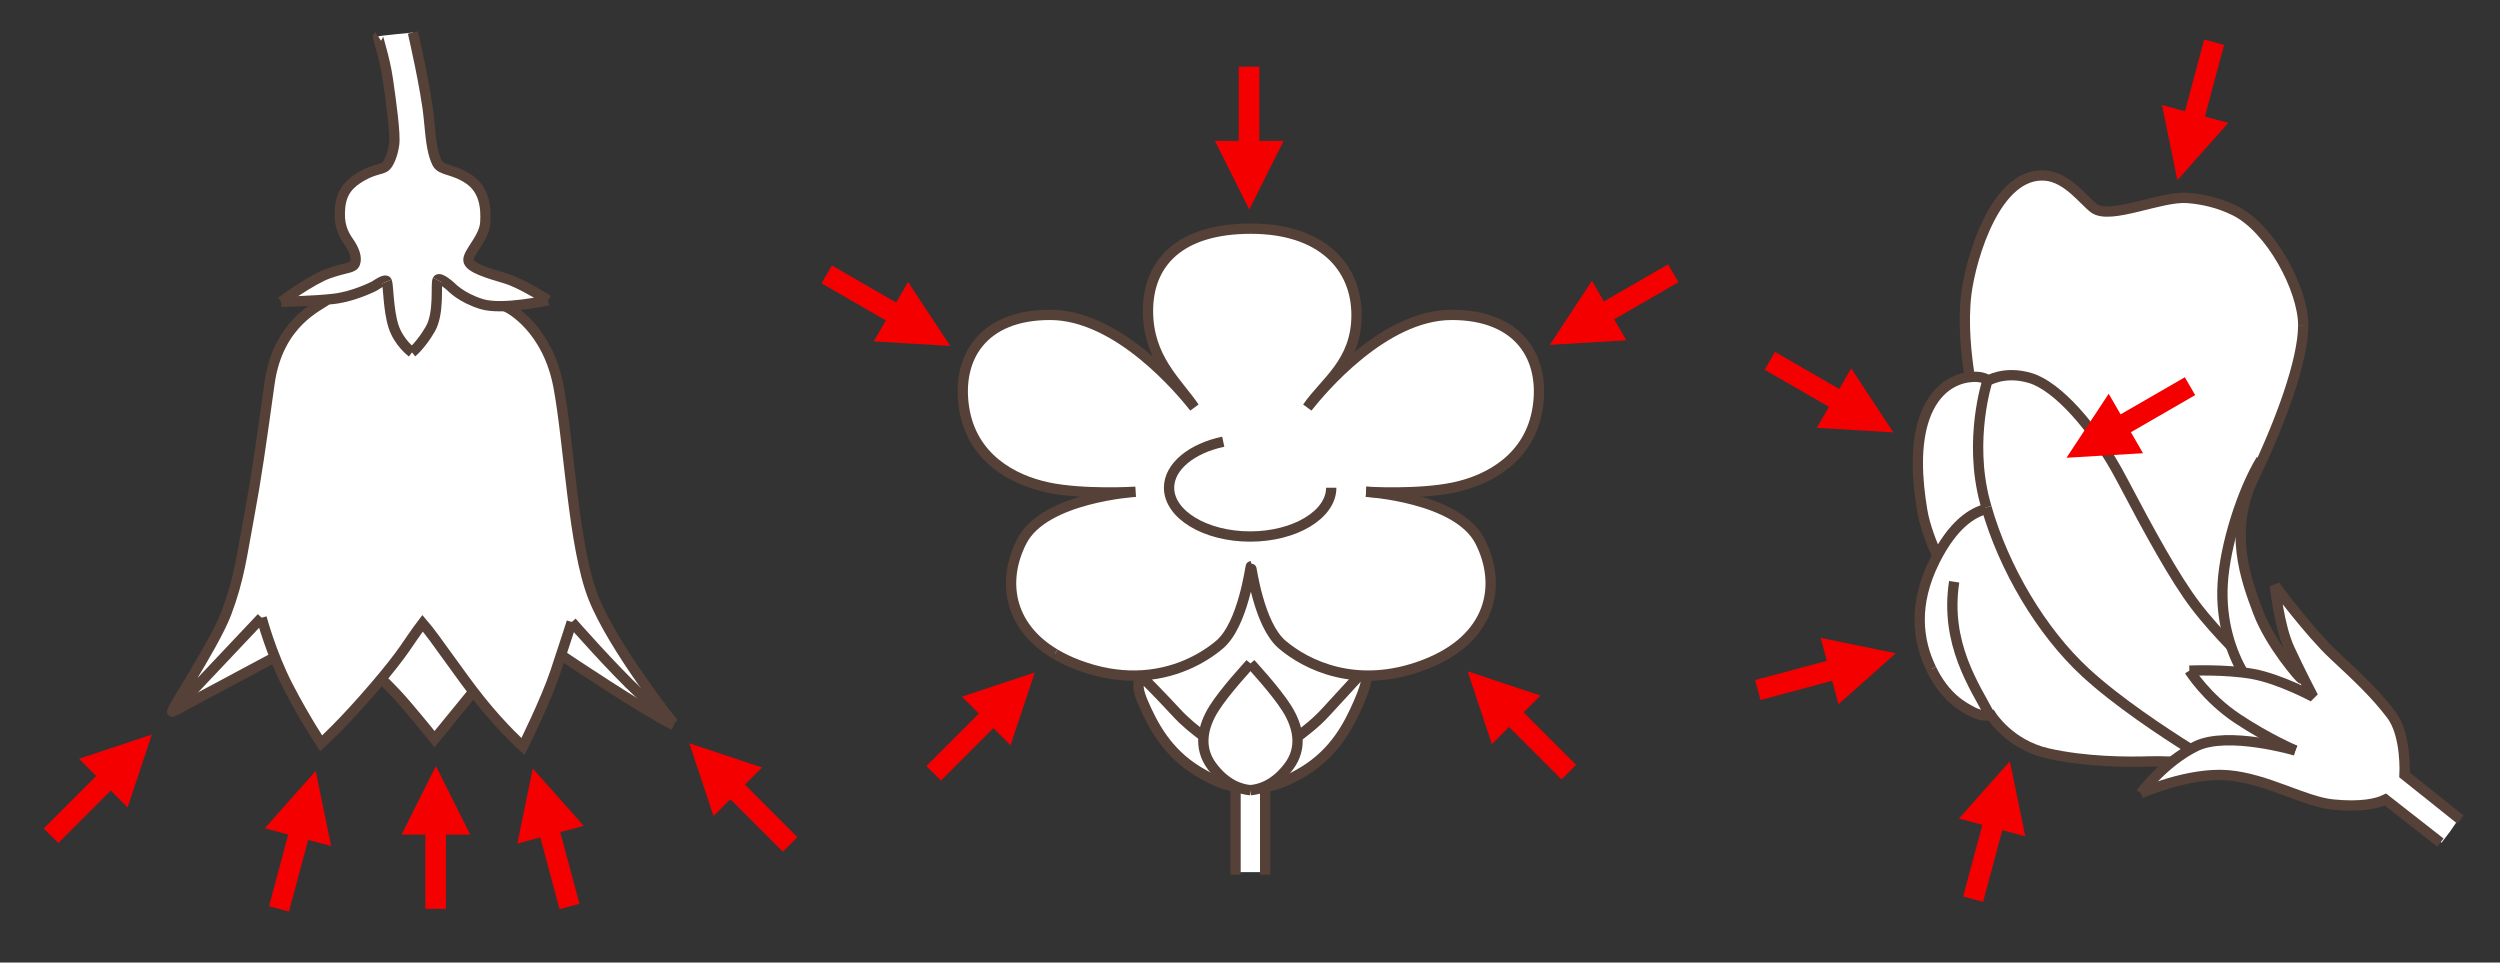 <?xml version="1.0" encoding="utf-8"?>
<!-- Generator: Adobe Illustrator 15.0.0, SVG Export Plug-In . SVG Version: 6.00 Build 0)  -->
<!DOCTYPE svg PUBLIC "-//W3C//DTD SVG 1.1//EN" "http://www.w3.org/Graphics/SVG/1.1/DTD/svg11.dtd">
<svg version="1.1" xmlns="http://www.w3.org/2000/svg" xmlns:xlink="http://www.w3.org/1999/xlink" x="0px" y="0px" width="300px"
	 height="115.5px" viewBox="0 0 300 115.5" enable-background="new 0 0 300 115.5" xml:space="preserve">
<rect x="0" y="0" width="300" height="115.5" fill="#333333" stroke="none"/>
<g id="Ebene_2">
</g>
<g id="Rand">
	<rect fill="none" width="300" height="115.5"/>
	<g id="E0012z-3">
		<g>
			<path fill-rule="evenodd" clip-rule="evenodd" fill="#FFFFFF" d="M276.21,81.486c-0.184-0.047-3.76-4.139-5.236-8.046
				c-1.479-3.912-3.603-9.755-0.511-16.134c3.092-6.384,5.935-14,5.926-18.296c-0.011-4.295-3.889-11.587-8.187-13.724
				c-4.301-2.139-9.171-1.798-11.794-0.754c-2.623,1.049-3.549,1.578-5.104,0.473c-1.553-1.104-4.57-5.821-8.708-3.136
				c-4.141,2.685-6.011,8.52-6.629,13.327c-0.617,4.807,0.483,10.466,0.483,10.466l24.739,32.934l13.705,7.023l6.308-1.316
				C281.202,84.304,276.391,81.538,276.21,81.486L276.21,81.486z"/>
			<path fill-rule="evenodd" clip-rule="evenodd" fill="#FFFFFF" d="M239.21,46.998c0.068,0.115,0.196-1.803-2.248-1.778
				c-2.446,0.021-4.803,1.525-5.985,4.816s-0.942,7.45-0.307,11.229c0.635,3.78,3.352,8.516,3.352,8.516l9.514-7.765
				C243.535,62.016,239.144,46.882,239.21,46.998L239.21,46.998z"/>
			<path fill-rule="evenodd" clip-rule="evenodd" fill="#FFFFFF" d="M264.23,86.831c0.049-0.184-9.625-6.606-13.382-10.74
				c-3.759-4.138-10.156-14.745-11.379-15.273c-1.223-0.524-4.754,1.347-7.319,6.508c-2.564,5.156-2.077,9.481-0.386,12.964
				c1.69,3.481,3.84,4.552,4.948,5.144c1.107,0.592,2.229,0.409,2.229,0.409s2.172,3.511,6.766,4.56s9.663,1.053,12.223,0.968
				c2.561-0.09,7.416,0.35,7.416,0.35S264.182,87.014,264.23,86.831L264.23,86.831z"/>
			<path fill-rule="evenodd" clip-rule="evenodd" fill="#FFFFFF" d="M270.094,79.931c0,0-4.104-3.938-6.62-7.253
				s-5.517-8.809-8.866-15.176c-3.348-6.367-7.802-11.183-10.956-12.132c-3.157-0.951-5.171,0.358-5.171,0.358
				s-2.279,6.988-0.3,14.45c1.979,7.463,6.555,15.428,12.097,20.537c5.544,5.11,14.803,10.539,14.803,10.539l13.196,0.256
				l-0.853-5.498L270.094,79.931L270.094,79.931z"/>
			<path fill-rule="evenodd" clip-rule="evenodd" fill="#FFFFFF" d="M271.336,55.171c-0.032-0.089-4.495,8.639-4.666,13.97
				c-0.168,5.326,1.124,9.192,2.452,11.502c1.325,2.31,9.863,7.692,9.863,7.692l3.02-3.452c0,0-5.384-2.847-7.204-4.931
				c-1.819-2.079-4.487-7.271-4.961-9.184c-0.475-1.918-1.235-4.603-0.905-7.296C269.079,60.732,271.368,55.265,271.336,55.171
				L271.336,55.171z"/>
			<path fill-rule="evenodd" clip-rule="evenodd" fill="#FFFFFF" d="M294.049,99.727l1.01-1.487l-6.514-5.246
				c0,0,0.279-4.777-1.595-7.232c-1.87-2.455-3.889-4.368-6.851-7.121c-2.961-2.753-7.102-8.357-7.102-8.357
				s0.456,4.804,1.749,7.591c1.294,2.791,2.837,5.744,2.837,5.744s-4.002-2.157-7.256-2.744c-3.256-0.589-7.599-0.396-7.599-0.396
				s2.038,3.281,5.76,5.749c3.721,2.472,6.962,3.835,6.962,3.835s-8.132-2.396-11.958-0.503c-3.829,1.888-6.595,5.625-6.595,5.625
				s5.757-2.535,10.432-2.146c4.675,0.383,9.188,3.166,12.608,3.507c3.42,0.34,5.318-0.115,6.31-0.601l6.735,5.178L294.049,99.727
				L294.049,99.727z"/>
		</g>
		<g>
			
				<path fill-rule="evenodd" clip-rule="evenodd" fill="none" stroke="#554137" stroke-width="1.237" stroke-miterlimit="2.414" d="
				M238.899,86.029c-2.006-3.763-5.523-8.813-4.399-16.216"/>
			
				<path fill-rule="evenodd" clip-rule="evenodd" fill="none" stroke="#554137" stroke-width="1.237" stroke-miterlimit="2.414" d="
				M231.763,80.289c1.692,3.481,3.842,4.552,4.95,5.144c1.107,0.592,2.23,0.409,2.23,0.409s2.17,3.511,6.764,4.56
				s9.663,1.053,12.223,0.968c0.739-0.026,1.672-0.009,2.623,0.029"/>
			
				<path fill-rule="evenodd" clip-rule="evenodd" fill="none" stroke="#554137" stroke-width="1.237" stroke-miterlimit="2.414" d="
				M238.283,61.095c-1.514,0.4-3.889,1.717-6.133,6.23c-2.564,5.156-2.079,9.481-0.388,12.964"/>
			
				<path fill-rule="evenodd" clip-rule="evenodd" fill="none" stroke="#554137" stroke-width="1.237" stroke-miterlimit="2.414" d="
				M238.765,45.804c-0.33-0.333-0.889-0.592-1.803-0.588c-2.444,0.025-4.805,1.529-5.985,4.82c-1.183,3.291-0.944,7.45-0.309,11.229
				c0.316,1.893,1.156,4.019,1.914,5.677"/>
			
				<path fill-rule="evenodd" clip-rule="evenodd" fill="none" stroke="#554137" stroke-width="1.237" stroke-miterlimit="2.414" d="
				M238.375,60.877c2.072,7.258,6.535,14.891,11.904,19.838c3.81,3.512,9.378,7.177,12.485,9.124"/>
			
				<path fill-rule="evenodd" clip-rule="evenodd" fill="none" stroke="#554137" stroke-width="1.237" stroke-miterlimit="2.414" d="
				M267.729,77.549c-1.34-1.398-2.997-3.214-4.253-4.871c-2.519-3.312-5.519-8.809-8.868-15.176
				c-3.348-6.367-7.802-11.183-10.956-12.132c-3.158-0.951-5.171,0.358-5.171,0.358s-2.281,6.988-0.3,14.45
				c0.062,0.23,0.125,0.465,0.194,0.699"/>
			
				<path fill-rule="evenodd" clip-rule="evenodd" fill="none" stroke="#554137" stroke-width="1.237" stroke-miterlimit="2.414" d="
				M271.336,55.171c-2.286,3.771-4.343,10.267-4.613,14.877c-0.272,4.607,1.074,8.285,2.399,10.595"/>
			
				<path fill-rule="evenodd" clip-rule="evenodd" fill="none" stroke="#554137" stroke-width="1.237" stroke-miterlimit="2.414" d="
				M276.21,81.486c-0.184-0.047-3.76-4.134-5.236-8.046c-1.479-3.912-3.603-9.755-0.511-16.134
				c3.092-6.384,5.935-14.004,5.926-18.296"/>
			
				<path fill-rule="evenodd" clip-rule="evenodd" fill="none" stroke="#554137" stroke-width="1.237" stroke-miterlimit="2.414" d="
				M276.389,39.011c-0.011-4.295-3.889-11.587-8.187-13.724c-1.882-0.938-3.872-1.397-5.734-1.534
				c-3.203-0.23-9.198,2.648-11.164,1.253c-1.164-0.827-3.153-3.686-5.818-3.934c-5.943-0.545-8.966,9.829-9.519,14.125
				c-0.465,3.605,0.04,7.692,0.322,9.508"/>
			
				<path fill-rule="evenodd" clip-rule="evenodd" fill="none" stroke="#554137" stroke-width="1.237" stroke-miterlimit="2.414" d="
				M256.898,95.183c0,0,5.757-2.535,10.432-2.152c4.675,0.389,9.19,3.172,12.608,3.513c3.42,0.34,5.318-0.115,6.31-0.601
				l6.599,5.164"/>
			
				<path fill-rule="evenodd" clip-rule="evenodd" fill="none" stroke="#554137" stroke-width="1.237" stroke-miterlimit="2.414" d="
				M275.451,90.061c0,0-8.132-2.396-11.958-0.503c-3.829,1.888-6.595,5.625-6.595,5.625"/>
			
				<path fill-rule="evenodd" clip-rule="evenodd" fill="none" stroke="#554137" stroke-width="1.237" stroke-miterlimit="2.414" d="
				M262.729,80.477c0,0,2.039,3.281,5.76,5.749c3.721,2.472,6.962,3.835,6.962,3.835"/>
			
				<path fill-rule="evenodd" clip-rule="evenodd" fill="none" stroke="#554137" stroke-width="1.237" stroke-miterlimit="2.414" d="
				M295.252,98.346l-6.707-5.353c0,0,0.279-4.777-1.595-7.232c-1.87-2.459-3.889-4.368-6.851-7.121
				c-2.959-2.753-7.102-8.361-7.102-8.361s0.456,4.808,1.749,7.595c1.294,2.791,2.837,5.744,2.837,5.744s-4.002-2.157-7.256-2.744
				c-3.253-0.589-7.599-0.396-7.599-0.396"/>
		</g>
		<g>
			
				<line fill="none" stroke="#F50000" stroke-width="2.474" stroke-miterlimit="2.414" x1="212.378" y1="43.298" x2="221.727" y2="48.693"/>
			<polygon fill-rule="evenodd" clip-rule="evenodd" fill="#F50000" points="227.2,51.886 222.61,51.612 218.017,51.34 
				220.077,47.772 222.136,44.206 224.669,48.045 227.2,51.886 			"/>
		</g>
		<g>
			
				<line fill="none" stroke="#F50000" stroke-width="2.474" stroke-miterlimit="2.414" x1="262.802" y1="46.341" x2="253.452" y2="51.74"/>
			<polygon fill-rule="evenodd" clip-rule="evenodd" fill="#F50000" points="247.978,54.932 252.57,54.659 257.162,54.387 
				255.104,50.82 253.043,47.253 250.509,51.093 247.978,54.932 			"/>
		</g>
		<g>
			
				<line fill="none" stroke="#F50000" stroke-width="2.474" stroke-miterlimit="2.414" x1="210.94" y1="82.804" x2="221.366" y2="80.007"/>
			<polygon fill-rule="evenodd" clip-rule="evenodd" fill="#F50000" points="227.494,78.393 224.058,81.448 220.616,84.504 
				219.549,80.523 218.483,76.543 222.99,77.468 227.494,78.393 			"/>
		</g>
		<g>
			
				<line fill="none" stroke="#F50000" stroke-width="2.474" stroke-miterlimit="2.414" x1="265.695" y1="5.068" x2="262.902" y2="15.49"/>
			<polygon fill-rule="evenodd" clip-rule="evenodd" fill="#F50000" points="261.289,21.618 264.343,18.179 267.396,14.74 
				263.418,13.674 259.438,12.604 260.362,17.113 261.289,21.618 			"/>
		</g>
		<g>
			
				<line fill="none" stroke="#F50000" stroke-width="2.474" stroke-miterlimit="2.414" x1="236.776" y1="107.899" x2="239.57" y2="97.476"/>
			<polygon fill-rule="evenodd" clip-rule="evenodd" fill="#F50000" points="241.184,91.349 238.13,94.787 235.076,98.227 
				239.054,99.291 243.032,100.356 242.108,95.853 241.184,91.349 			"/>
		</g>
	</g>
	<g id="E0012z-2">
		<g>
			<rect x="148.264" y="93.26" fill-rule="evenodd" clip-rule="evenodd" fill="#FFFFFF" width="3.554" height="11.396"/>
			<path fill-rule="evenodd" clip-rule="evenodd" fill="#FFFFFF" d="M150.105,92.564c-0.253,0-3.533,0.123-6.243-1.837
				c-2.708-1.96-5.99-4.777-5.704-9.308c0.285-4.53,1.996-5.02,2.567-8.327c0.571-3.307,0.856-5.144,0.428-9.673
				c-0.428-4.535-1.283-9.432-1.283-9.432l10.234,3.184l10.237-3.184c0,0-0.856,4.896-1.282,9.427
				c-0.431,4.534-0.145,6.371,0.426,9.678c0.57,3.308,2.279,3.797,2.566,8.327c0.284,4.53-2.992,7.348-5.703,9.308
				S150.361,92.564,150.105,92.564L150.105,92.564z"/>
			<path fill-rule="evenodd" clip-rule="evenodd" fill="#FFFFFF" d="M149.272,94.354c0,0.089-1.798,0.481-5.528-1.799
				c-3.729-2.28-5.397-5.527-6.58-8.246c-1.185-2.719-1.098-4.168-1.098-4.168s3.026,3.115,5.046,5.306
				c2.016,2.195,3.64,2.94,5.131,4.479C147.736,91.461,149.272,94.269,149.272,94.354L149.272,94.354z"/>
			<path fill-rule="evenodd" clip-rule="evenodd" fill="#FFFFFF" d="M150.941,94.354c0,0.089,1.799,0.481,5.528-1.799
				c3.729-2.28,5.395-5.527,6.58-8.246s1.096-4.168,1.096-4.168s-3.026,3.115-5.046,5.306c-2.017,2.195-3.64,2.94-5.132,4.479
				C152.477,91.461,150.941,94.269,150.941,94.354L150.941,94.354z"/>
			<path fill-rule="evenodd" clip-rule="evenodd" fill="#FFFFFF" d="M150.052,79.609c0.256,0.298,3.071,3.323,4.389,5.429
				s1.931,4.649,0.222,6.93c-1.713,2.284-3.555,2.766-4.61,2.852c-1.052-0.086-2.896-0.567-4.606-2.852
				c-1.709-2.28-1.095-4.824,0.22-6.93C146.982,82.933,149.754,79.976,150.052,79.609L150.052,79.609z"/>
			<path fill-rule="evenodd" clip-rule="evenodd" fill="#FFFFFF" d="M150.105,67.962c-0.064,0-0.92,6.985-3.759,9.393
				c-2.836,2.408-8.9,5.515-17.03,2.421c-8.126-3.094-9.412-9.542-6.701-14.826c2.708-5.289,13.665-5.932,13.665-5.932
				s-6.25,0.383-10.528-0.521c-4.279-0.899-9.141-3.589-10.064-9.542c-0.925-5.949,2.165-11.183,10.339-11.17
				c8.173,0.013,15.708,9.099,17.293,11.102c-2.071-3.042-5.568-5.872-5.562-11.596c0.007-5.719,3.774-9.853,12.346-9.853
				c8.576,0,12.676,4.637,12.68,10.355c0.008,5.724-3.823,8.05-5.895,11.093c1.586-2.003,9.12-11.088,17.295-11.102
				c8.174-0.012,11.264,5.221,10.338,11.17c-0.92,5.953-5.787,8.642-10.061,9.542c-4.281,0.903-10.531,0.521-10.531,0.521
				s10.957,0.643,13.666,5.932c2.707,5.284,1.424,11.732-6.703,14.826c-8.127,3.098-14.191-0.013-17.029-2.421
				C151.027,74.947,150.171,67.962,150.105,67.962L150.105,67.962z"/>
			<ellipse fill-rule="evenodd" clip-rule="evenodd" fill="#FFFFFF" cx="150.018" cy="62.87" rx="9.732" ry="5.856"/>
		</g>
		<g>
			
				<path fill-rule="evenodd" clip-rule="evenodd" fill="none" stroke="#554137" stroke-width="1.237" stroke-miterlimit="2.414" d="
				M163.932,59.013c0,0,10.957,0.647,13.666,5.933c2.707,5.288,1.424,11.736-6.703,14.83s-14.191-0.013-17.029-2.421
				c-2.838-2.407-3.694-9.393-3.76-9.393s-0.92,6.985-3.759,9.393c-1.95,1.653-5.425,3.644-10.049,3.716
				c-2.101,0.034-4.44-0.328-6.981-1.295c-1.016-0.384-1.924-0.827-2.731-1.309"/>
			
				<path fill-rule="evenodd" clip-rule="evenodd" fill="none" stroke="#554137" stroke-width="1.237" stroke-miterlimit="2.414" d="
				M126.585,78.467c-5.653-3.38-6.341-8.894-3.97-13.521c2.708-5.285,13.665-5.933,13.665-5.933s-6.25,0.388-10.528-0.516
				c-4.279-0.899-9.141-3.589-10.064-9.542c-0.925-5.949,2.165-11.183,10.339-11.17c8.173,0.013,15.708,9.099,17.293,11.102
				c-2.071-3.042-5.568-5.872-5.562-11.591c0.007-5.724,3.774-9.857,12.346-9.857c8.571,0,12.676,4.637,12.68,10.355
				c0.008,5.724-3.823,8.05-5.895,11.093c1.586-2.003,9.12-11.088,17.295-11.102c8.174-0.012,11.264,5.221,10.338,11.17
				c-0.926,5.953-5.787,8.642-10.066,9.542c-4.275,0.903-10.525,0.516-10.525,0.516"/>
			
				<path fill-rule="evenodd" clip-rule="evenodd" fill="none" stroke="#554137" stroke-width="1.237" stroke-miterlimit="2.414" d="
				M150.054,79.609c0.253,0.298,3.069,3.323,4.386,5.429s1.931,4.649,0.222,6.93c-1.713,2.284-3.555,2.766-4.608,2.852
				 M150.054,94.819c-1.055-0.086-2.898-0.567-4.606-2.852c-1.713-2.28-1.098-4.824,0.217-6.93c1.317-2.105,4.089-5.062,4.389-5.429
				"/>
			
				<path fill-rule="evenodd" clip-rule="evenodd" fill="none" stroke="#554137" stroke-width="1.237" stroke-miterlimit="2.414" d="
				M151.984,94.397c0.9-0.119,2.388-0.56,4.484-1.842c3.729-2.28,5.395-5.527,6.58-8.246s0.891-3.149,0.891-3.149 M163.229,80.956
				c0,0-2.11,2.301-4.13,4.491c-1.261,1.373-2.366,2.178-3.384,2.966"/>
			
				<path fill-rule="evenodd" clip-rule="evenodd" fill="none" stroke="#554137" stroke-width="1.237" stroke-miterlimit="2.414" d="
				M148.228,94.397c-0.899-0.119-2.386-0.56-4.483-1.842c-3.729-2.28-5.397-5.527-6.58-8.246c-1.185-2.719-0.081-3.047-0.081-3.047
				s2.012,1.994,4.029,4.185c1.198,1.305,2.257,2.097,3.23,2.847"/>
			
				<line fill="none" stroke="#554137" stroke-width="1.237" stroke-miterlimit="2.414" x1="151.818" y1="104.962" x2="151.818" y2="94.401"/>
			
				<line fill="none" stroke="#554137" stroke-width="1.237" stroke-miterlimit="2.414" x1="148.264" y1="94.401" x2="148.264" y2="104.962"/>
			
				<path fill-rule="evenodd" clip-rule="evenodd" fill="none" stroke="#554137" stroke-width="1.237" stroke-miterlimit="2.414" d="
				M159.75,58.526c0,3.227-4.371,5.856-9.732,5.856c-5.361,0-9.731-2.63-9.731-5.856c0-2.544,2.721-4.722,6.503-5.522"/>
		</g>
		<g>
			
				<line fill="none" stroke="#F50000" stroke-width="2.474" stroke-miterlimit="2.414" x1="149.884" y1="8.005" x2="149.884" y2="18.8"/>
			<polygon fill-rule="evenodd" clip-rule="evenodd" fill="#F50000" points="149.912,25.137 151.972,21.024 154.031,16.912 
				149.912,16.912 145.792,16.912 147.853,21.024 149.912,25.137 			"/>
		</g>
		<g>
			
				<line fill="none" stroke="#F50000" stroke-width="2.474" stroke-miterlimit="2.414" x1="200.793" y1="32.791" x2="191.443" y2="38.19"/>
			<polygon fill-rule="evenodd" clip-rule="evenodd" fill="#F50000" points="185.973,41.382 190.562,41.11 195.156,40.837 
				193.094,37.27 191.035,33.699 188.504,37.542 185.973,41.382 			"/>
		</g>
		<g>
			
				<line fill="none" stroke="#F50000" stroke-width="2.474" stroke-miterlimit="2.414" x1="99.207" y1="32.927" x2="108.554" y2="38.322"/>
			<polygon fill-rule="evenodd" clip-rule="evenodd" fill="#F50000" points="114.029,41.514 109.437,41.242 104.845,40.969 
				106.905,37.402 108.964,33.835 111.497,37.675 114.029,41.514 			"/>
		</g>
		<g>
			
				<line fill="none" stroke="#F50000" stroke-width="2.474" stroke-miterlimit="2.414" x1="188.256" y1="92.658" x2="180.625" y2="85.025"/>
			<polygon fill-rule="evenodd" clip-rule="evenodd" fill="#F50000" points="176.123,80.563 177.572,84.927 179.025,89.296 
				181.938,86.381 184.852,83.47 180.488,82.017 176.123,80.563 			"/>
		</g>
		<g>
			
				<line fill="none" stroke="#F50000" stroke-width="2.474" stroke-miterlimit="2.414" x1="112.039" y1="92.795" x2="119.671" y2="85.162"/>
			<polygon fill-rule="evenodd" clip-rule="evenodd" fill="#F50000" points="124.171,80.7 122.72,85.064 121.267,89.428 
				118.354,86.518 115.441,83.602 119.808,82.148 124.171,80.7 			"/>
		</g>
	</g>
	<g id="E0012z-1">
		<path fill-rule="evenodd" clip-rule="evenodd" fill="#FFFFFF" d="M21.653,84.812l4.676-2.438l7.686-4.177l-2.37-7.377l-5.956,7.51
			C25.689,78.331,21.781,84.749,21.653,84.812L21.653,84.812z"/>
		<path fill-rule="evenodd" clip-rule="evenodd" fill="#FFFFFF" d="M44.519,79.934c0.128,0,2.113,2.054,2.819,3.081
			c0.706,1.026,4.739,5.646,4.739,5.646l3.01-3.464l2.821-3.721L50.86,69.665C50.86,69.665,44.391,79.934,44.519,79.934
			L44.519,79.934z"/>
		<path fill-rule="evenodd" clip-rule="evenodd" fill="#FFFFFF" d="M66.039,77.751c0.132,0.192,2.949,1.99,4.999,3.337
			s5.123,3.146,6.213,3.917c1.086,0.771,3.264,1.602,3.264,1.602s-2.881-3.209-4.1-4.683C75.202,80.448,67.258,70.5,67.258,70.5
			S65.911,77.559,66.039,77.751L66.039,77.751z"/>
		<path fill-rule="evenodd" clip-rule="evenodd" fill="#FFFFFF" d="M60.431,36.609c-0.055-0.162,5.217,2.768,6.597,9.815
			c1.381,7.043,1.782,19.221,4.164,25.256c2.383,6.036,9.631,15.135,9.631,15.135s-0.75-0.503-4.014-3.521
			c-3.26-3.013-8.199-8.65-8.199-8.65s-0.835,2.604-1.965,6c-1.129,3.401-3.886,8.941-3.886,8.941s-2.387-2.14-5.021-5.408
			c-2.633-3.269-5.39-7.5-7.022-9.385c-1.819,2.383-2.009,3.223-5.811,7.668c-3.801,4.443-6.365,6.745-6.365,6.745
			s-2.007-3.018-4.015-6.912c-2.009-3.899-3.138-8.172-3.138-8.172l-10.482,11.1c-1.566,1.662,4.671-7.492,6.237-11.608
			c1.564-4.117,1.873-6.949,2.729-11.515c0.857-4.564,1.396-8.645,2.468-16.082c1.072-7.436,6.324-9.337,6.829-10
			c0.505-0.663,7.808-5.928,7.808-5.928S60.486,36.769,60.431,36.609L60.431,36.609z"/>
		<path fill-rule="evenodd" clip-rule="evenodd" fill="#FFFFFF" d="M45.384,4.366c-0.122,0.079,0.752,2.374,1.157,5.152
			c0.405,2.779,0.927,6.601,0.752,7.816c-0.172,1.214-0.577,2.201-0.982,2.606c-0.407,0.405-1.353,0.317-2.855,1.174
			c-1.502,0.855-2.459,1.837-2.646,3.819c-0.185,1.981,0.348,3.111,1.044,4.098c0.692,0.984,0.982,1.909,0.752,2.546
			c-0.232,0.638-0.984,0.463-3.128,1.217c-2.142,0.752-5.73,3.416-5.73,3.416s3.821-0.058,6.31-0.349
			c2.489-0.288,4.922-1.562,4.922-1.562s1.272-0.927,1.447-0.522c0.174,0.405,0.162,3.418,0.799,5.384
			c0.635,1.969,2.212,3.128,2.212,3.128s1.112-0.912,2.211-2.824c1.098-1.911,0.625-5.399,0.857-5.861
			c0.233-0.463,1.622,0.81,1.622,0.81s1.214,1.334,3.704,2.084c2.488,0.754,7.93-0.463,7.93-0.463s-3.123-2.026-5.037-2.604
			c-1.91-0.58-4.458-1.274-4.513-2.201c-0.06-0.927,1.91-2.663,2.024-4.515c0.114-1.854-0.115-3.938-1.969-5.212
			c-1.85-1.274-3.358-0.982-3.819-1.967c-0.464-0.987-0.694-2.028-0.984-5.327c-0.29-3.3-1.912-10.305-1.912-10.305
			S45.503,4.287,45.384,4.366L45.384,4.366z"/>
		<g>
			
				<line fill-rule="evenodd" clip-rule="evenodd" fill="#A3D98A" stroke="#554137" stroke-width="1.237" stroke-miterlimit="2.414" x1="20.89" y1="85.319" x2="33.221" y2="78.731"/>
			
				<path fill-rule="evenodd" clip-rule="evenodd" fill="none" stroke="#554137" stroke-width="1.237" stroke-miterlimit="2.414" d="
				M45.723,81.433c0,0,1.353,1.185,3.211,3.38c1.858,2.194,3.209,3.887,3.209,3.887l4.559-5.579"/>
			
				<path fill-rule="evenodd" clip-rule="evenodd" fill="none" stroke="#554137" stroke-width="1.237" stroke-miterlimit="2.414" d="
				M67.518,78.731c0,0,9.797,6.588,13.343,8.275"/>
			
				<path fill-rule="evenodd" clip-rule="evenodd" fill="none" stroke="#554137" stroke-width="1.237" stroke-miterlimit="2.414" d="
				M31.389,74.12L20.905,85.222c-1.566,1.662,4.671-7.492,6.237-11.606c1.564-4.119,1.873-6.953,2.729-11.517
				c0.857-4.564,1.437-8.647,2.468-16.082c1.031-7.436,6.107-9.337,6.829-10"/>
			
				<path fill-rule="evenodd" clip-rule="evenodd" fill="none" stroke="#554137" stroke-width="1.237" stroke-miterlimit="2.414" d="
				M68.609,74.642c0,0-0.835,2.606-1.965,6.003c-1.129,3.401-3.886,8.938-3.886,8.938s-2.387-2.136-5.021-5.404
				c-2.633-3.269-5.39-7.5-7.022-9.389c-1.819,2.387-2.009,3.23-5.811,7.672c-3.799,4.443-6.365,6.745-6.365,6.745
				s-2.007-3.018-4.015-6.916c-2.007-3.896-3.136-8.17-3.136-8.17"/>
			
				<path fill-rule="evenodd" clip-rule="evenodd" fill="none" stroke="#554137" stroke-width="1.237" stroke-miterlimit="2.414" d="
				M80.822,86.815c0,0-0.75-0.503-4.014-3.521c-3.26-3.017-8.199-8.653-8.199-8.653"/>
			
				<path fill-rule="evenodd" clip-rule="evenodd" fill="none" stroke="#554137" stroke-width="1.237" stroke-miterlimit="2.414" d="
				M60.58,36.756c0.704,0.22,5.169,2.783,6.448,9.668c1.279,6.882,1.782,19.221,4.164,25.256c2.383,6.032,9.631,15.135,9.631,15.135
				"/>
			
				<path fill-rule="evenodd" clip-rule="evenodd" fill="none" stroke="#554137" stroke-width="1.237" stroke-miterlimit="2.414" d="
				M65.762,36.034c0,0-3.123-2.026-5.037-2.605c-1.91-0.578-4.458-1.274-4.513-2.199c-0.06-0.927,1.91-2.663,2.024-4.515
				c0.114-1.852-0.115-3.938-1.969-5.21c-1.854-1.274-3.358-0.987-3.819-1.971c-0.464-0.982-0.694-2.024-0.984-5.325
				c-0.29-3.3-1.912-10.307-1.912-10.307"/>
			
				<path fill-rule="evenodd" clip-rule="evenodd" fill="none" stroke="#554137" stroke-width="1.237" stroke-miterlimit="2.414" d="
				M52.505,33.603c0.233-0.463,1.618,0.81,1.618,0.81s1.218,1.332,3.708,2.086c2.488,0.752,7.93-0.465,7.93-0.465"/>
			
				<path fill-rule="evenodd" clip-rule="evenodd" fill="none" stroke="#554137" stroke-width="1.237" stroke-miterlimit="2.414" d="
				M49.437,42.286c0,0,1.112-0.91,2.211-2.821c1.098-1.909,0.625-5.399,0.857-5.861"/>
			
				<path fill-rule="evenodd" clip-rule="evenodd" fill="none" stroke="#554137" stroke-width="1.237" stroke-miterlimit="2.414" d="
				M46.426,33.777c0.174,0.405,0.162,3.414,0.797,5.385c0.637,1.966,2.214,3.124,2.214,3.124"/>
			
				<path fill-rule="evenodd" clip-rule="evenodd" fill="none" stroke="#554137" stroke-width="1.237" stroke-miterlimit="2.414" d="
				M33.748,36.208c0,0,3.821-0.06,6.31-0.347c2.489-0.29,4.922-1.564,4.922-1.564s1.274-0.927,1.447-0.52"/>
			
				<path fill-rule="evenodd" clip-rule="evenodd" fill="none" stroke="#554137" stroke-width="1.237" stroke-miterlimit="2.414" d="
				M45.384,4.366c-0.122,0.079,0.752,2.374,1.157,5.152c0.405,2.779,0.927,6.599,0.754,7.816c-0.175,1.217-0.58,2.199-0.986,2.604
				c-0.405,0.407-1.351,0.322-2.854,1.176c-1.502,0.855-2.459,1.837-2.646,3.819c-0.185,1.984,0.348,3.113,1.044,4.098
				c0.692,0.982,0.982,1.909,0.752,2.546c-0.232,0.638-0.984,0.465-3.128,1.215c-2.142,0.754-5.73,3.417-5.73,3.417"/>
		</g>
		<g>
			
				<line fill="none" stroke="#F50000" stroke-width="2.474" stroke-miterlimit="2.414" x1="68.34" y1="108.771" x2="65.545" y2="98.348"/>
			<polygon fill-rule="evenodd" clip-rule="evenodd" fill="#F50000" points="63.93,92.219 66.985,95.659 70.041,99.098 
				66.06,100.163 62.08,101.229 63.005,96.724 63.93,92.219 			"/>
		</g>
		<g>
			
				<line fill="none" stroke="#F50000" stroke-width="2.474" stroke-miterlimit="2.414" x1="33.479" y1="109.065" x2="36.273" y2="98.642"/>
			<polygon fill-rule="evenodd" clip-rule="evenodd" fill="#F50000" points="37.886,92.513 34.833,95.948 31.776,99.392 
				35.757,100.457 39.735,101.522 38.811,97.018 37.886,92.513 			"/>
		</g>
		<g>
			
				<line fill="none" stroke="#F50000" stroke-width="2.474" stroke-miterlimit="2.414" x1="94.813" y1="101.327" x2="87.181" y2="93.693"/>
			<polygon fill-rule="evenodd" clip-rule="evenodd" fill="#F50000" points="82.719,89.193 87.083,90.646 91.452,92.1 
				88.536,95.011 85.625,97.926 84.172,93.558 82.719,89.193 			"/>
		</g>
		<g>
			
				<line fill="none" stroke="#F50000" stroke-width="2.474" stroke-miterlimit="2.414" x1="6.12" y1="100.286" x2="13.752" y2="92.654"/>
			<polygon fill-rule="evenodd" clip-rule="evenodd" fill="#F50000" points="18.214,88.153 13.851,89.603 9.484,91.056 
				12.397,93.971 15.31,96.882 16.763,92.518 18.214,88.153 			"/>
		</g>
		<g>
			
				<line fill="none" stroke="#F50000" stroke-width="2.474" stroke-miterlimit="2.414" x1="52.281" y1="109.057" x2="52.281" y2="98.263"/>
			<polygon fill-rule="evenodd" clip-rule="evenodd" fill="#F50000" points="52.309,91.926 54.371,96.038 56.43,100.15 
				52.309,100.15 48.19,100.15 50.251,96.038 52.309,91.926 			"/>
		</g>
	</g>
</g>
</svg>
